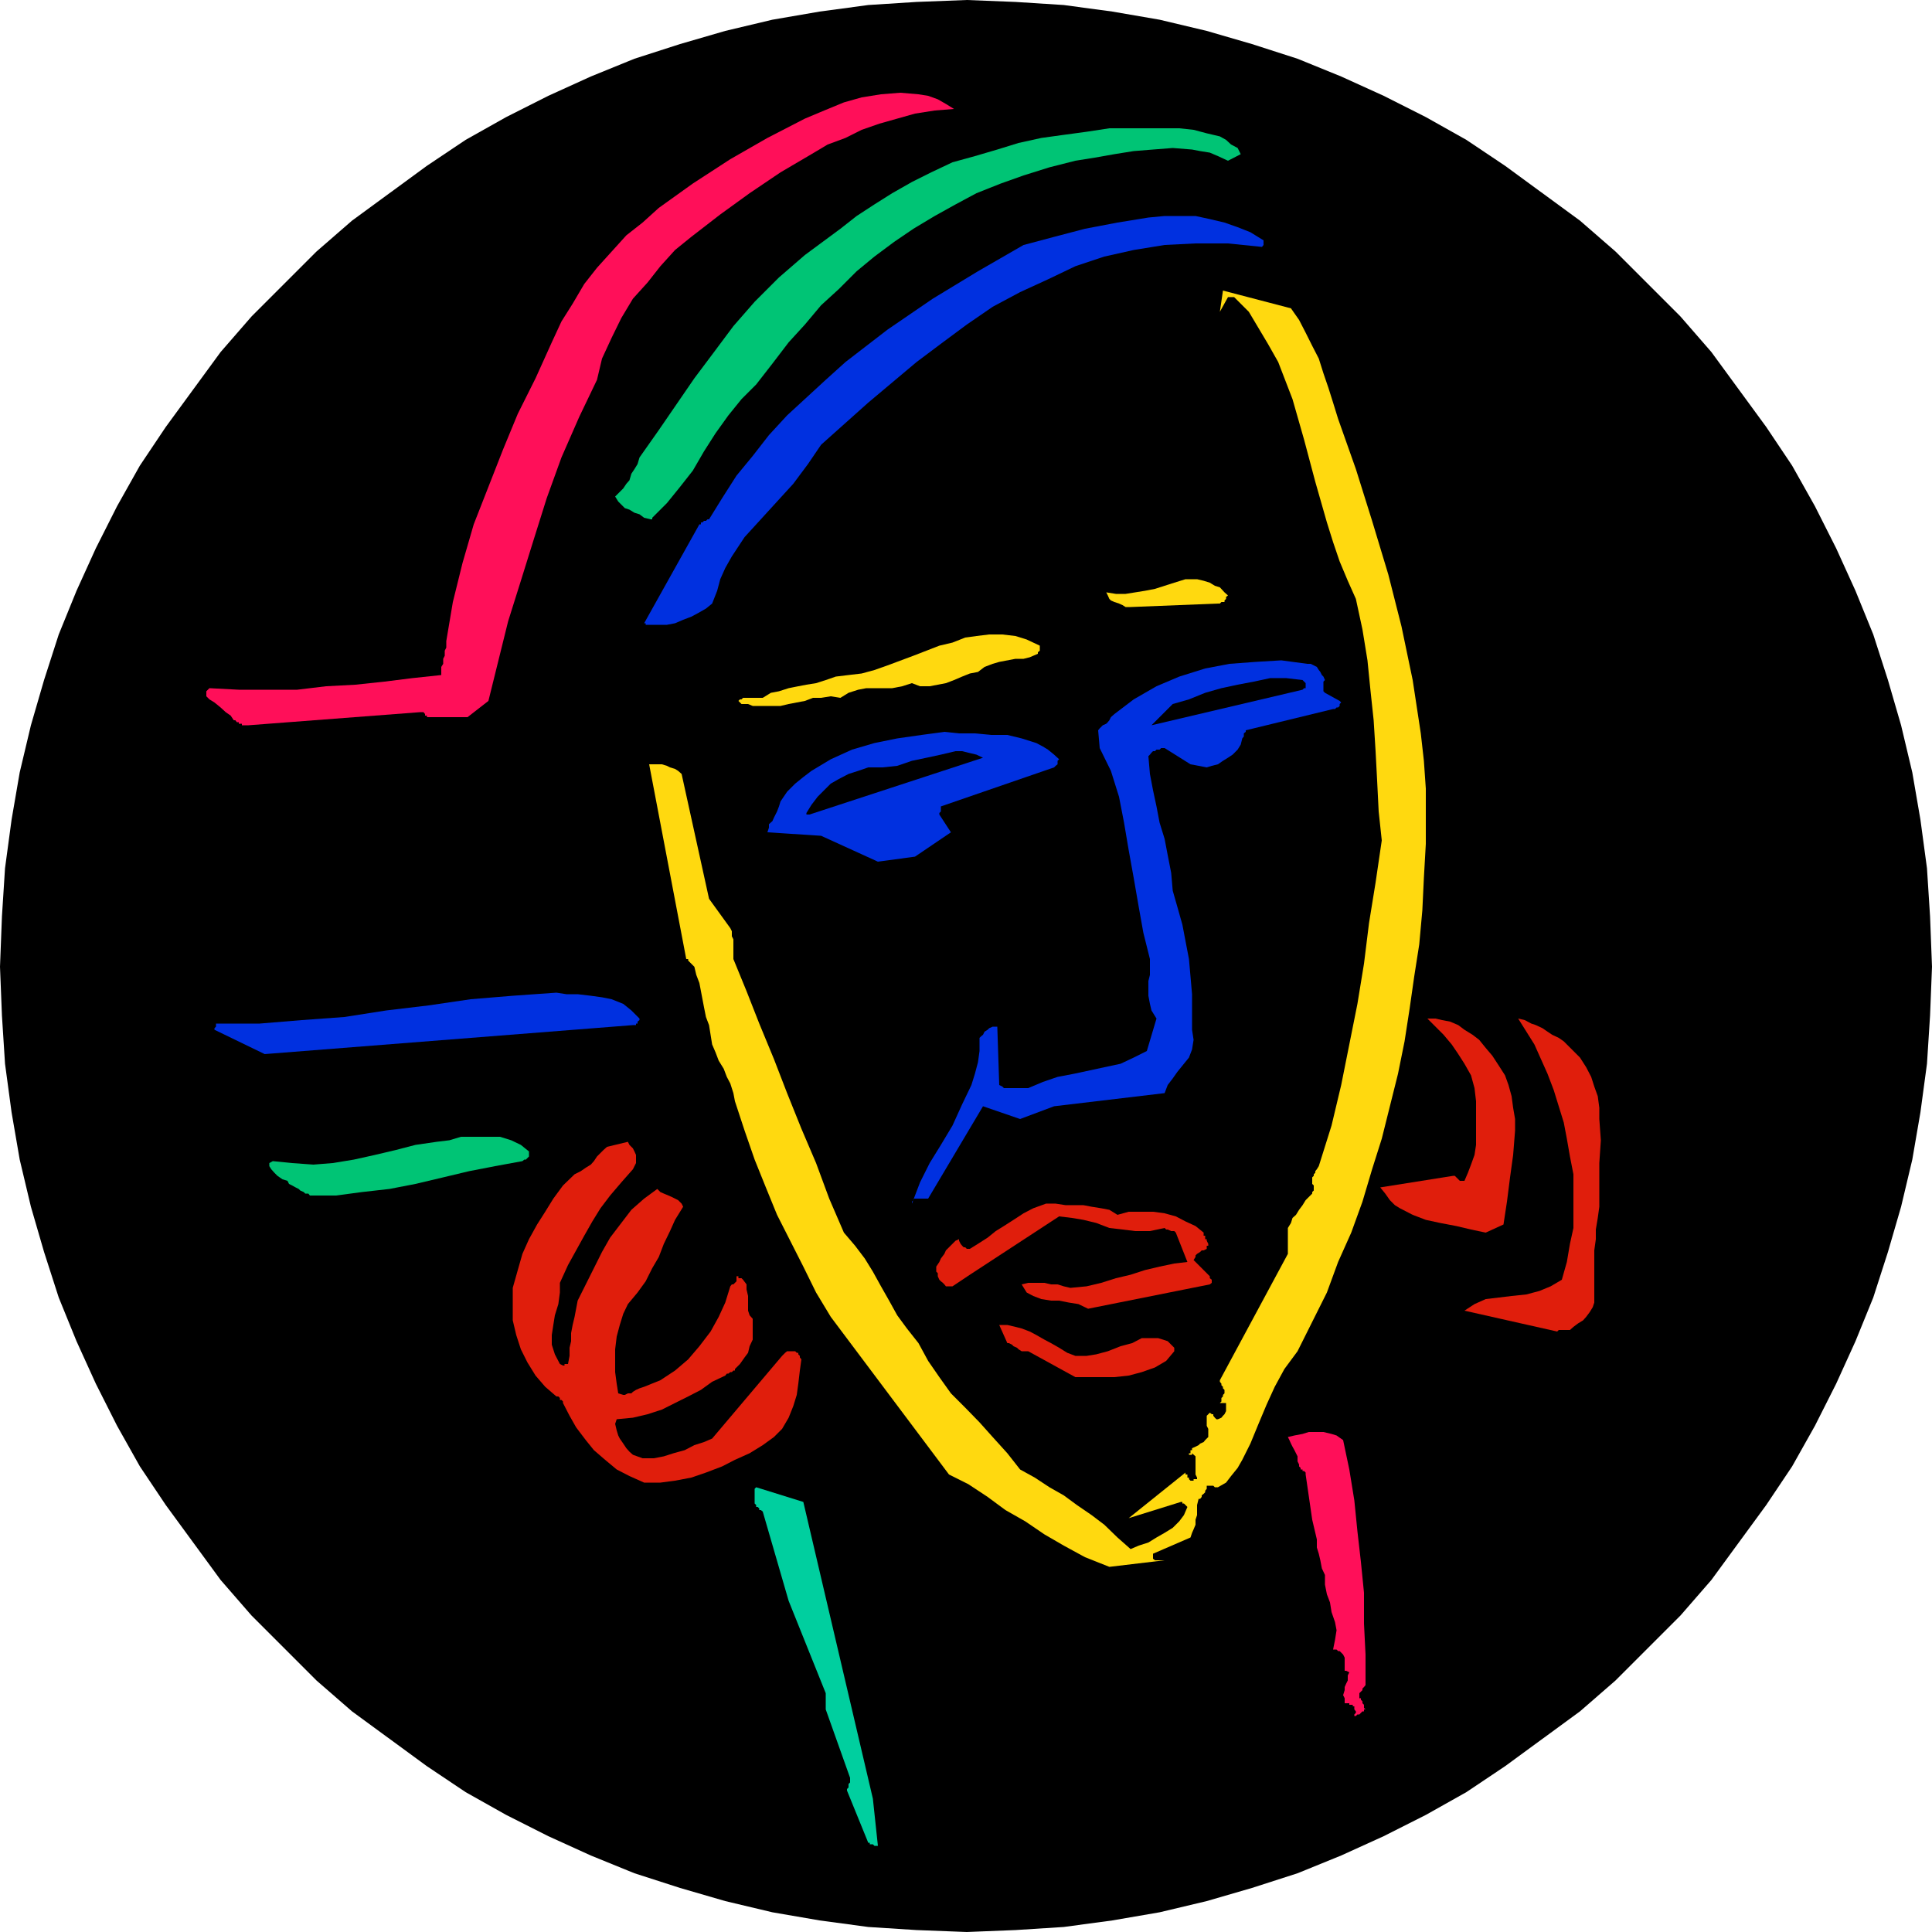 <svg height="480" viewBox="0 0 360 360" width="480" xmlns="http://www.w3.org/2000/svg"><path style="fill:#000" d="m297.782 240.945 9.072.36 9 .576 9.072 1.224 8.784 1.512 8.784 2.088 8.424 2.448 8.496 2.736 8.136 3.312 7.92 3.6 7.848 3.96 7.56 4.248 7.2 4.824 6.984 5.112 6.984 5.112 6.624 5.76 6.048 6.048 6.048 6.048 5.76 6.624 5.112 6.984 5.112 6.984 4.824 7.2 4.248 7.56 3.96 7.848 3.6 7.92 3.312 8.136 2.736 8.496 2.448 8.424 2.088 8.784 1.512 8.784 1.224 9.072.576 9 .36 9.36-.36 9.072-.576 9-1.224 9.072-1.512 8.784-2.088 8.784-2.448 8.424-2.736 8.496-3.312 8.136-3.6 7.92-3.96 7.848-4.248 7.56-4.824 7.2-5.112 6.984-5.112 6.984-5.76 6.624-6.048 6.048-6.048 6.048-6.624 5.76-6.984 5.112-6.984 5.112-7.2 4.824-7.56 4.248-7.848 3.96-7.92 3.6-8.136 3.312-8.496 2.736-8.424 2.448-8.784 2.088-8.784 1.512-9.072 1.224-9 .576-9.072.36-9.36-.36-9-.576-9.072-1.224-8.784-1.512-8.784-2.088-8.424-2.448-8.496-2.736-8.136-3.312-7.92-3.6-7.848-3.96-7.56-4.248-7.2-4.824-6.984-5.112-6.984-5.112-6.624-5.76-6.048-6.048-6.048-6.048-5.76-6.624-5.112-6.984-5.112-6.984-4.824-7.2-4.248-7.56-3.96-7.848-3.6-7.92-3.312-8.136-2.736-8.496-2.448-8.424-2.088-8.784-1.512-8.784-1.224-9.072-.576-9-.36-9.072.36-9.36.576-9 1.224-9.072 1.512-8.784 2.088-8.784 2.448-8.424 2.736-8.496 3.312-8.136 3.6-7.92 3.96-7.848 4.248-7.56 4.824-7.2 5.112-6.984 5.112-6.984 5.76-6.624 6.048-6.048 6.048-6.048 6.624-5.76 6.984-5.112 6.984-5.112 7.2-4.824 7.56-4.248 7.848-3.96 7.92-3.6 8.136-3.312 8.496-2.736 8.424-2.448 8.784-2.088 8.784-1.512 9.072-1.224 9-.576z" transform="translate(-117.638 -240.945)"/><path style="fill:#00cf9f" d="m281.222 584.889-.936-8.784-12.96-55.296-8.784-2.736-.288.288v2.736l.288.288v.36h.288l.288.288v.288h.288l.36.288 4.824 16.632 6.912 17.208v3.024l4.536 12.744v.863l-.288.288v.649l-.288.288v.288l3.96 9.72h.288v.288h.576l.288.288h.36z" transform="translate(-117.638 -240.945)"/><path style="fill:#000" d="M370.934 566.169v-.288h.288v-.36h.288v-1.512l-.288-.288-.288-.288v-.288h-.648l-.288.288h-.288v.288l-.288.288v.36l.288.288v1.512l.288.288h.288l.288-.288z" transform="translate(-117.638 -240.945)"/><path style="fill:#ff0f59" d="m370.934 560.409.288-.288.288-.288h.288v-.36h.288l-.288-.288v-.576l-.288-.288v-.36l-.288-.288v-.288h-.288v-.936l.288-.288.288-.288v-.288l.288-.288.288-.36v-5.688l-.288-5.76v-5.76l-.576-5.76-.648-5.688-.576-5.76-.936-5.76-1.152-5.472-1.224-.864-.936-.288-1.512-.36h-2.736l-1.152.36-1.512.288-1.224.288.288.576.288.648.288.576.36.648.288.576.288.576v.936l.288.576v.36l.288.288v.288h.36v.288h.288l.288.288v.36l1.224 8.424.288 1.224.288 1.224.288 1.224v1.512l.36 1.152.288 1.224.288 1.512.576 1.224v1.8l.36 1.8.576 1.512.288 1.8.648 1.872.288 1.512-.288 1.8-.36 1.8h.648l.288.288h.288l.288.288.36.36.288.576v2.448h.288l.576.288-.288.576v.936l-.288.576-.288.648v.576l-.288.936.288.576v.936h.864v.288h.648v.288h.288v.576l.288.36v.288l-.288.288v.576-.288h.288l.288-.288z" transform="translate(-117.638 -240.945)"/><path style="fill:#ffd90f" d="m324.35 532.905 10.296-1.224h-1.8l-.36-.288v-.936l6.984-3.024.288-.864.288-.648.36-.864v-.936l.288-.864v-1.872l.288-1.152h.288l.288-.36v-.288l.36-.288.288-.288v-.288l.288-.36v-.576h1.224l.288.288h.576l1.512-.864.936-1.224 1.224-1.512.864-1.512 1.512-3.024 1.512-3.672 1.512-3.6 1.512-3.312 1.8-3.312 2.448-3.312 2.736-5.472 2.736-5.472 2.088-5.688 2.448-5.472 2.088-5.76 1.8-6.048 1.8-5.688 1.512-6.048 1.512-6.048 1.224-6.048.936-6.048.864-6.048.936-5.976.576-6.336.288-6.048.36-6.336v-10.296l-.36-5.184-.576-5.112-1.512-9.936-2.088-10.008-2.448-9.648L373.31 338l-3.024-9.648-3.312-9.36-.936-3.024-.864-2.736-.936-2.736-.864-2.736-1.224-2.376-1.224-2.448-1.224-2.376-1.512-2.16-12.672-3.312-.576 3.96 1.512-2.736h1.152l.288.288 2.448 2.448 1.8 3.024 1.8 3.024 1.872 3.312 2.664 6.912 2.16 7.56 2.088 7.848 2.16 7.56 1.152 3.672 1.224 3.6 1.512 3.6 1.512 3.384 1.224 5.688.936 5.76.576 5.76.576 5.4.36 5.76.288 5.472.288 5.76.576 5.4-1.152 7.848-1.224 7.56-.936 7.56-1.224 7.488-1.512 7.56-1.512 7.56-1.8 7.56-2.376 7.56-.36.576-.288.36v.288l-.288.288v.288l-.288.288v1.224l.288.288v.937l-.288.288v.288l-.648.648-.576.576-.576.936-.648.864-.576.936-.648.576-.288.936-.576.936v4.824l-12.672 23.544v.288l.288.36v.288l.288.288v.288l.288.288v.648l-.288.288v.288l-.288.288v.648l-.288.288h1.152v1.512l-.288.576-.288.288-.288.36-.648.288h-.288l-.288-.288-.288-.36v-.288h-.288l-.36-.288-.288.288-.288.288v1.872l.288.576v1.512l-.288.288-.288.288-.288.36-.648.288-.288.288-.576.288-.648.288v.36h-.288v.576h-.288v.288h-.288l-.36.288.36-.288h.864v-.288l.648.576v3.384l.288.576v.288h-.648v.288h-.576l-.288-.288v-.288h-.288v-.576h-.36v-.36l-10.584 8.496 9.72-3.024h.288v.288h.288l.288.288.36.36-.648 1.512-.864 1.152-1.224 1.224-1.512.936-1.512.864-1.512.936-1.8.576-1.512.648-2.448-2.16-2.448-2.376-2.376-1.8-2.736-1.872-2.448-1.8-2.664-1.512-2.736-1.8-2.736-1.512-2.376-3.024-2.736-3.024-2.448-2.736-2.664-2.736-2.664-2.664-2.16-3.024-2.088-3.024-1.8-3.312-2.16-2.736-1.8-2.448-1.512-2.736-1.512-2.664-1.512-2.736-1.512-2.448-1.8-2.376-2.088-2.448-2.736-6.336-2.448-6.624-2.736-6.408-2.664-6.624-2.448-6.336-2.736-6.624-2.376-6.048-2.448-5.976v-3.672l-.288-.576v-.936l-.288-.576-3.96-5.472-5.112-23.256-.648-.576-.576-.36-.936-.288-.576-.288-.936-.288h-2.376l6.912 36.288h.36v.288l.288.288.288.288.288.288.288.288.36 1.512.576 1.512.288 1.512.288 1.512.288 1.512.36 1.8.576 1.512.288 1.8.288 1.8.648 1.512.576 1.512.936 1.512.576 1.512.648 1.224.576 1.8.288 1.512 1.8 5.472 1.872 5.4 2.088 5.184 2.088 5.112 2.448 4.824 2.448 4.824 2.376 4.824 2.736 4.536 22.032 29.376 3.6 1.8 3.6 2.376 3.312 2.448 3.672 2.088 3.6 2.448 3.6 2.088 3.96 2.16z" transform="translate(-117.638 -240.945)"/><path style="fill:#e01e0c" d="M237.662 517.209h3.024l2.736-.36 3.024-.576 2.736-.936 3.024-1.152 2.376-1.224 2.736-1.224 2.448-1.512 2.088-1.512 1.512-1.512 1.224-2.088.864-2.16.648-2.088.288-2.088.288-2.448.288-2.088-.288-.36v-.288l-.288-.288v-.288h-.288l-.288-.288h-1.512l-.36.288-.288.288-.288.288L250.334 509l-1.512.648-1.8.576-1.8.936-2.088.576-1.8.576-1.872.36h-2.088l-1.8-.648-.648-.576-.576-.648-.576-.864-.648-.936-.288-.576-.288-.936-.288-1.224.288-.864 3.024-.288 2.736-.648 2.664-.864 2.448-1.224 2.448-1.224 2.376-1.224 2.088-1.512 2.448-1.152.288-.36h.288l.36-.288h.288l.288-.288h.288v-.288l.288-.288.648-.648.864-1.224.648-.864.288-1.224.576-1.224v-3.888l-.576-.648-.288-.864v-2.736l-.288-1.224v-.936l-.648-.864-.288-.288h-.576v-.36h-.36v.937l-.288.288-.288.288h-.288l-.288.36-.936 3.024-1.224 2.664-1.512 2.736-2.088 2.736-2.088 2.448-2.448 2.088-2.736 1.8-3.024 1.224-.864.288-.648.288-.576.36-.288.288h-.648l-.576.288h-.288l-.936-.288-.288-1.8-.288-2.16v-4.248l.288-2.376.576-2.16.648-2.088.864-1.8 1.8-2.16 1.512-2.088 1.224-2.448 1.224-2.088.936-2.448 1.152-2.376.936-2.088 1.512-2.448-.288-.576-.648-.648-.576-.288-.576-.288-.648-.288-.864-.36-.648-.288-.576-.576-2.448 1.8-2.376 2.088-1.872 2.448-2.088 2.736-1.512 2.664-1.512 3.024-1.512 3.024-1.512 3.024-.288 1.512-.288 1.512-.36 1.512-.288 1.512v1.512l-.288 1.224v1.512l-.288 1.512h-.648v.288h-.288l-.576-.288-.936-1.8-.576-1.8v-1.8l.288-1.872.288-1.8.648-2.088.288-2.16v-1.8l1.512-3.312 1.512-2.736 1.512-2.736 1.512-2.664 1.512-2.448 1.8-2.376 2.088-2.448 2.16-2.448.288-.576.288-.576v-1.512l-.288-.648-.288-.576-.648-.648-.288-.576-3.888.936-.648.576-.576.576-.648.648-.576.864-.576.648-.936.576-.936.648-1.152.576-2.16 2.088-1.8 2.448-1.512 2.448-1.512 2.376-1.512 2.736-1.224 2.736-.864 3.024-.936 3.312v6.048l.648 2.736.864 2.664 1.224 2.448 1.512 2.448 1.8 2.088 2.088 1.8h.36l.288.288v.36h.288l.288.288v.288l1.224 2.376 1.224 2.16 1.8 2.376 1.512 1.872 2.088 1.8 2.16 1.8 2.376 1.224zm80.352-19.656h7.272l2.664-.288 2.448-.648 2.448-.864 2.088-1.224 1.512-1.8v-.648l-.576-.576-.648-.648-.864-.288-.936-.288h-3.024l-1.8.936-2.16.576-2.376.936-2.16.576-1.8.288h-2.088l-1.512-.576-1.512-.936-1.512-.864-1.224-.648-1.512-.864-1.224-.648-1.512-.576-1.152-.288-1.512-.36h-1.512l1.512 3.384h.288l.576.288.288.288.648.288.288.288.576.36h1.224zm89.784-8.496.288-.288h2.088l.648-.576.864-.648.936-.576.576-.648.648-.864.576-.936.288-.864v-9.72l.288-2.088v-1.8l.36-2.16.288-2.088v-8.136l.288-4.248-.288-3.96v-2.088l-.288-2.16-.648-1.8-.576-1.8-.936-1.8-1.152-1.8-1.512-1.512-1.512-1.512-.936-.648-1.224-.576-.864-.576-.936-.648-1.224-.576-.864-.288-1.224-.648-1.224-.288 3.024 4.824 2.448 5.472 1.152 3.024.936 3.024.936 3.024.576 3.024.576 3.312.648 3.312v10.008l-.648 2.952-.576 3.384-.936 3.312-2.088 1.224-2.088.864-2.448.648-2.736.288-2.376.288-2.448.288-2.088.936-1.872 1.224zm-87.408-4.248 22.68-4.536.36-.288v-.576l-.36-.288v-.36l-.288-.288-2.376-2.376-.36-.36.36-.576v-.288l.288-.288.576-.36.288-.288h.36l.576-.288v-.576h.288v-.36l-.288-.576v-.288h-.288v-.649h-.288v-.576l-1.512-1.224-1.872-.864-1.8-.936-2.088-.576-2.16-.288h-4.536l-2.088.576-1.512-.936-1.512-.288-1.8-.288-1.512-.288h-3.312l-1.872-.288h-1.8l-2.376.864-1.8.936-1.872 1.224-1.8 1.152-1.512.936-1.512 1.224-1.8 1.152-1.512.936h-.576l-.288-.288h-.288l-.288-.288-.288-.36-.288-.576v-.288l-.648.288-.576.576-.648.648-.576.576-.288.648-.648.864-.288.648-.576.864v.937l.288.288v.576l.288.648.288.288.36.288.288.288.288.36h1.224l3.24-2.16L314.99 467.6l2.376.288 2.16.36 2.376.576 2.448.936 2.448.288 2.376.288h2.736l2.736-.576.288.288h.288l.648.288h.576l.288.288 2.16 5.472-2.448.288-2.736.576-2.736.648-2.664.864-2.736.648-2.736.864-2.736.648-3.024.288-1.224-.288-1.152-.36h-1.224l-1.224-.288h-3.024l-1.224.288.936 1.512 1.224.648 1.512.576 1.8.288h1.512l1.8.36 1.8.288z" transform="translate(-117.638 -240.945)"/><path style="fill:#e01e0c" d="m394.478 470.625 3.312-1.512.648-4.248.576-4.536.576-4.176.36-4.536v-2.16l-.36-2.088-.288-2.16-.576-2.088-.648-1.8-1.152-1.8-1.224-1.872-1.224-1.44-1.224-1.512-1.224-.936-1.512-.936-1.152-.864-1.512-.648-1.512-.288-1.224-.288h-1.512l1.512 1.512 1.512 1.512 1.512 1.8 1.224 1.8 1.152 1.8 1.224 2.16.648 2.376.288 2.448v8.136l-.288 1.872-.648 1.8-.576 1.512-.648 1.512h-.864l-.288-.288-.36-.36-.288-.288h-.288l-13.608 2.16.936 1.152.864 1.224.936.936.936.576 2.376 1.224 2.448.936 2.664.576 3.024.576 2.736.648z" transform="translate(-117.638 -240.945)"/><path style="fill:#0030e0" d="M287.558 465.225v-.36l.288-.288v-.288h2.736l10.224-17.208 6.912 2.376 6.336-2.376 20.592-2.448.576-1.512.936-1.224.864-1.224 1.224-1.512.936-1.152.576-1.512.288-1.8-.288-1.872V426.2l-.288-3.312-.288-3.24-.648-3.384-.576-3.024-.936-3.312-.864-3.024-.288-3.312-.648-3.312-.576-3.024-.936-3.024-.576-3.024-.648-3.024-.576-3.024-.288-3.312.288-.288.288-.36.288-.288h.36l.288-.288h.576l.288-.288h.648l4.824 3.024 3.024.576.936-.288 1.152-.288.936-.648.936-.576.864-.576.936-.936.576-.936.288-1.152.288-.36v-.576l.36-.288v-.288l16.272-3.96h.36l.288-.288h.288l.288-.288v-.36l.288-.288-.288-.288-2.736-1.512-.288-.288v-1.8l.288-.288-.288-.648-.288-.288-.288-.576-.288-.36-.36-.576-.576-.288-.576-.288h-.648l-4.824-.648-4.824.288-4.824.36-4.536.864-4.824 1.512-4.248 1.8-4.248 2.448-3.6 2.736-.648.576-.288.576-.288.36-.288.288-.648.288-.288.288-.288.288-.288.36.288 3.312 2.088 4.248 1.512 4.824.936 4.824.864 5.112.936 5.184.936 5.4.864 4.824 1.224 4.896v2.952l-.288 1.152v2.737l.288 1.512.288 1.224.936 1.512-1.8 6.048-2.448 1.224-2.448 1.152-3.024.648-2.664.576-3.024.648-3.024.576-2.736.936-2.736 1.152h-4.536l-.288-.288-.576-.288-.36-10.872h-.864l-.648.288-.288.288-.576.36-.288.576-.36.288-.288.288v2.448l-.288 2.088-.576 2.16-.648 2.088-1.728 3.6-1.8 3.96-2.16 3.6-2.088 3.384-1.8 3.6z" transform="translate(-117.638 -240.945)"/><path style="fill:#00c475" d="M175.382 463.713h4.896l4.824-.648 5.112-.576 4.824-.936 5.184-1.224 4.824-1.152 4.824-.936 5.112-.936.36-.288h.288l.288-.288.288-.288v-.936l-1.512-1.224-1.8-.864-2.088-.648h-7.272l-2.16.648-2.376.288-3.96.576-3.6.936-3.96.936-3.888.864-3.96.648-3.6.288-3.96-.288-3.6-.36-.648.36v.576l.36.576.576.648.576.576.936.648.936.288.288.576.576.288.648.36.576.288.288.288.648.288.288.288h.576z" transform="translate(-117.638 -240.945)"/><path style="fill:#0030e0" d="m166.958 437.36 68.616-5.4h.576v-.287h.288v-.36l.36-.288v-.288l-1.512-1.512-1.512-1.224-2.16-.864-1.8-.36-2.088-.288-2.448-.288h-2.088l-1.872-.288-8.136.576-7.848.648-7.848 1.152-7.848.936-7.848 1.224-7.92.576-7.848.648h-8.136v.576l-.288.288v.288zm114.264-35.855 6.912-.936 6.696-4.536-2.16-3.312v-.288l.288-.288v-.936l21.096-7.272.288-.288.36-.288v-.648l.288-.288-.936-.864-1.152-.936-.936-.576-1.224-.648-2.736-.864-2.664-.648h-3.024l-3.024-.288h-2.952l-2.736-.288-4.248.576-4.536.648-4.248.864-4.176 1.224-3.96 1.8-3.6 2.16-1.512 1.152-1.512 1.224-1.512 1.512-1.224 1.8-.288.936-.36.936-.288.576-.288.576-.288.648-.648.576v.648l-.288.864 10.008.648z" transform="translate(-117.638 -240.945)"/><path style="fill:#000" d="m268.478 392.72 32.328-10.583-1.224-.576-1.512-.36-1.152-.288h-1.224l-2.736.648-2.664.576-2.736.576-2.736.936-2.736.288h-2.664l-1.872.648-1.8.576-1.8.936-1.512.864-1.224 1.224-1.224 1.224-1.152 1.512-.936 1.512v.288h.576z" transform="translate(-117.638 -240.945)"/><path style="fill:#ff0f59" d="m163.934 376.089 32.04-2.448h.576l.288.36v.288h.36v.288h7.56l3.888-3.024 1.8-7.272 1.872-7.56 2.376-7.56 2.448-7.848 2.376-7.56 2.736-7.56 3.312-7.56 3.312-6.912.936-3.96 1.8-3.888 1.8-3.672 2.16-3.6 2.736-3.024 2.376-3.024 2.736-3.024 3.024-2.448 5.4-4.176 5.472-3.96 5.76-3.888 5.76-3.384 3.024-1.8 3.312-1.224 3.024-1.512 3.312-1.152 3.312-.936 3.312-.936 3.672-.576 3.6-.288-1.512-.936-1.512-.864-1.8-.648-1.8-.288-3.384-.288-3.6.288-3.6.576-3.312.936-3.672 1.512-3.6 1.512-6.984 3.6-6.912 3.96-6.984 4.536-6.336 4.536-3.024 2.736-3.024 2.376-2.736 3.024-2.736 3.024-2.376 3.024-2.16 3.672-2.088 3.312-1.8 3.888-3.024 6.696-3.312 6.624-2.736 6.624-2.736 6.984-2.736 6.984-2.088 7.2-1.8 7.272-1.224 7.272v1.224l-.288.576v.936l-.288.576v.936l-.36.576v1.512l-5.4.576-5.184.648-5.4.576-5.472.288-5.4.648h-10.872l-5.472-.288-.576.576v.936l.576.576.936.576 1.152.936.936.864.936.648.576.864h.288l.288.36h.36v.288h.576v.288h.936z" transform="translate(-117.638 -240.945)"/><path style="fill:#000" d="m332.198 376.089 28.152-6.624.288-.288h.288v-.937l-.288-.288-.288-.288-3.024-.36h-3.024l-3.024.648-3.024.576-3.024.648-3.024.864-3.024 1.224-3.024.864z" transform="translate(-117.638 -240.945)"/><path style="fill:#ffd90f" d="M261.278 372.489h1.8l1.512-.36 1.512-.288 1.512-.288 1.512-.576h1.512l1.8-.288 1.8.288 1.512-.936 1.8-.576 1.512-.288h4.824l1.872-.36 1.8-.576 1.512.576h1.8l1.512-.288 1.512-.288 1.512-.576 1.512-.648 1.44-.576 1.512-.288 1.224-.936 1.512-.576 1.224-.36 1.512-.288 1.512-.288h1.512l1.152-.288 1.512-.648v-.288l.36-.288v-.936l-2.448-1.152-2.088-.648-2.448-.288h-2.448l-2.376.288-2.088.288-2.376.936-2.448.576-4.824 1.872-4.824 1.8-2.448.864-2.376.648-2.448.288-2.376.288-1.872.648-1.8.576-1.8.288-1.512.288-1.8.36-1.8.576-1.512.288-1.512.936h-3.672l-.288.288h-.288l-.288.288.288.288.288.288h1.224l.864.36h2.736z" transform="translate(-117.638 -240.945)"/><path style="fill:#0030e0" d="M238.598 357.369h3.312l1.512-.288 1.512-.648 1.512-.576 1.224-.648 1.512-.864 1.152-.936.936-2.376.576-2.16.936-2.088 1.224-2.16 2.376-3.6 3.024-3.312 3.024-3.312 3.024-3.312 2.736-3.672 2.448-3.6 8.784-7.848 9-7.56 4.896-3.672 4.464-3.312 4.824-3.312 5.112-2.736 5.184-2.376 5.112-2.448 5.4-1.8 5.472-1.224 5.76-.936 5.76-.288h6.048l6.336.648.288-.36v-.864l-2.448-1.512-2.376-.936-2.448-.864-2.736-.648-2.664-.576h-5.76l-3.024.288-5.76.936-6.048 1.152-5.76 1.512-5.688 1.512-8.496 4.896-8.424 5.112-8.424 5.76-7.848 6.048-3.672 3.312-3.6 3.312-3.6 3.312-3.384 3.672-3.024 3.888-3.024 3.672-2.664 4.176-2.448 3.96h-.288l-.288.288h-.36l-.288.288h-.288v.36h-.288l-10.296 18.432h.288v.288h.36z" transform="translate(-117.638 -240.945)"/><path style="fill:#ffd90f" d="m328.31 354.057 16.272-.648h.36l.288-.288h.576v-.288l.288-.288v-.36l.36-.288-.648-.576-.864-.936-.936-.288-.936-.576-1.152-.36-1.224-.288h-2.16l-2.088.648-1.8.576-1.8.576-1.872.36-1.8.288-1.8.288h-1.8l-1.8-.288.288.576.288.648.288.288.648.288.864.288.648.288.576.36z" transform="translate(-117.638 -240.945)"/><path style="fill:#00c475" d="m239.174 337.425 2.736-2.736 2.448-3.024 2.376-3.024 2.088-3.6 2.16-3.384 2.376-3.312 2.448-3.024 2.736-2.736 3.024-3.888 3.024-3.96 3.024-3.312 3.024-3.6 3.312-3.024 3.312-3.312 3.312-2.736 3.672-2.736 3.6-2.448 3.96-2.376 3.888-2.16 3.888-2.088 4.536-1.8 4.248-1.512 4.824-1.512 4.824-1.224 3.6-.576 3.672-.648 3.6-.576 3.6-.288 3.672-.288 3.6.288 1.512.288 1.8.288 1.512.648 1.872.864 2.376-1.224-.576-1.152-1.224-.648-.936-.864-1.152-.648-2.448-.576-2.448-.648-2.664-.288H324.35l-4.248.648-4.248.576-4.176.576-4.248.936-3.96 1.224-4.176 1.224-4.176 1.152-3.96 1.872-3.6 1.8-3.672 2.088-3.312 2.088-3.312 2.16-3.024 2.376-3.312 2.448-3.312 2.448-4.824 4.176-4.536 4.536-3.96 4.536-3.6 4.824-3.672 4.896-3.312 4.824-3.312 4.824-3.6 5.112-.36 1.224-.576.936-.576.864-.36 1.224-.576.648-.576.864-.936.936-.576.576.576.936.576.576.648.648.864.288.936.576.936.288.864.648 1.224.288h.288v-.288z" transform="translate(-117.638 -240.945)"/></svg>
